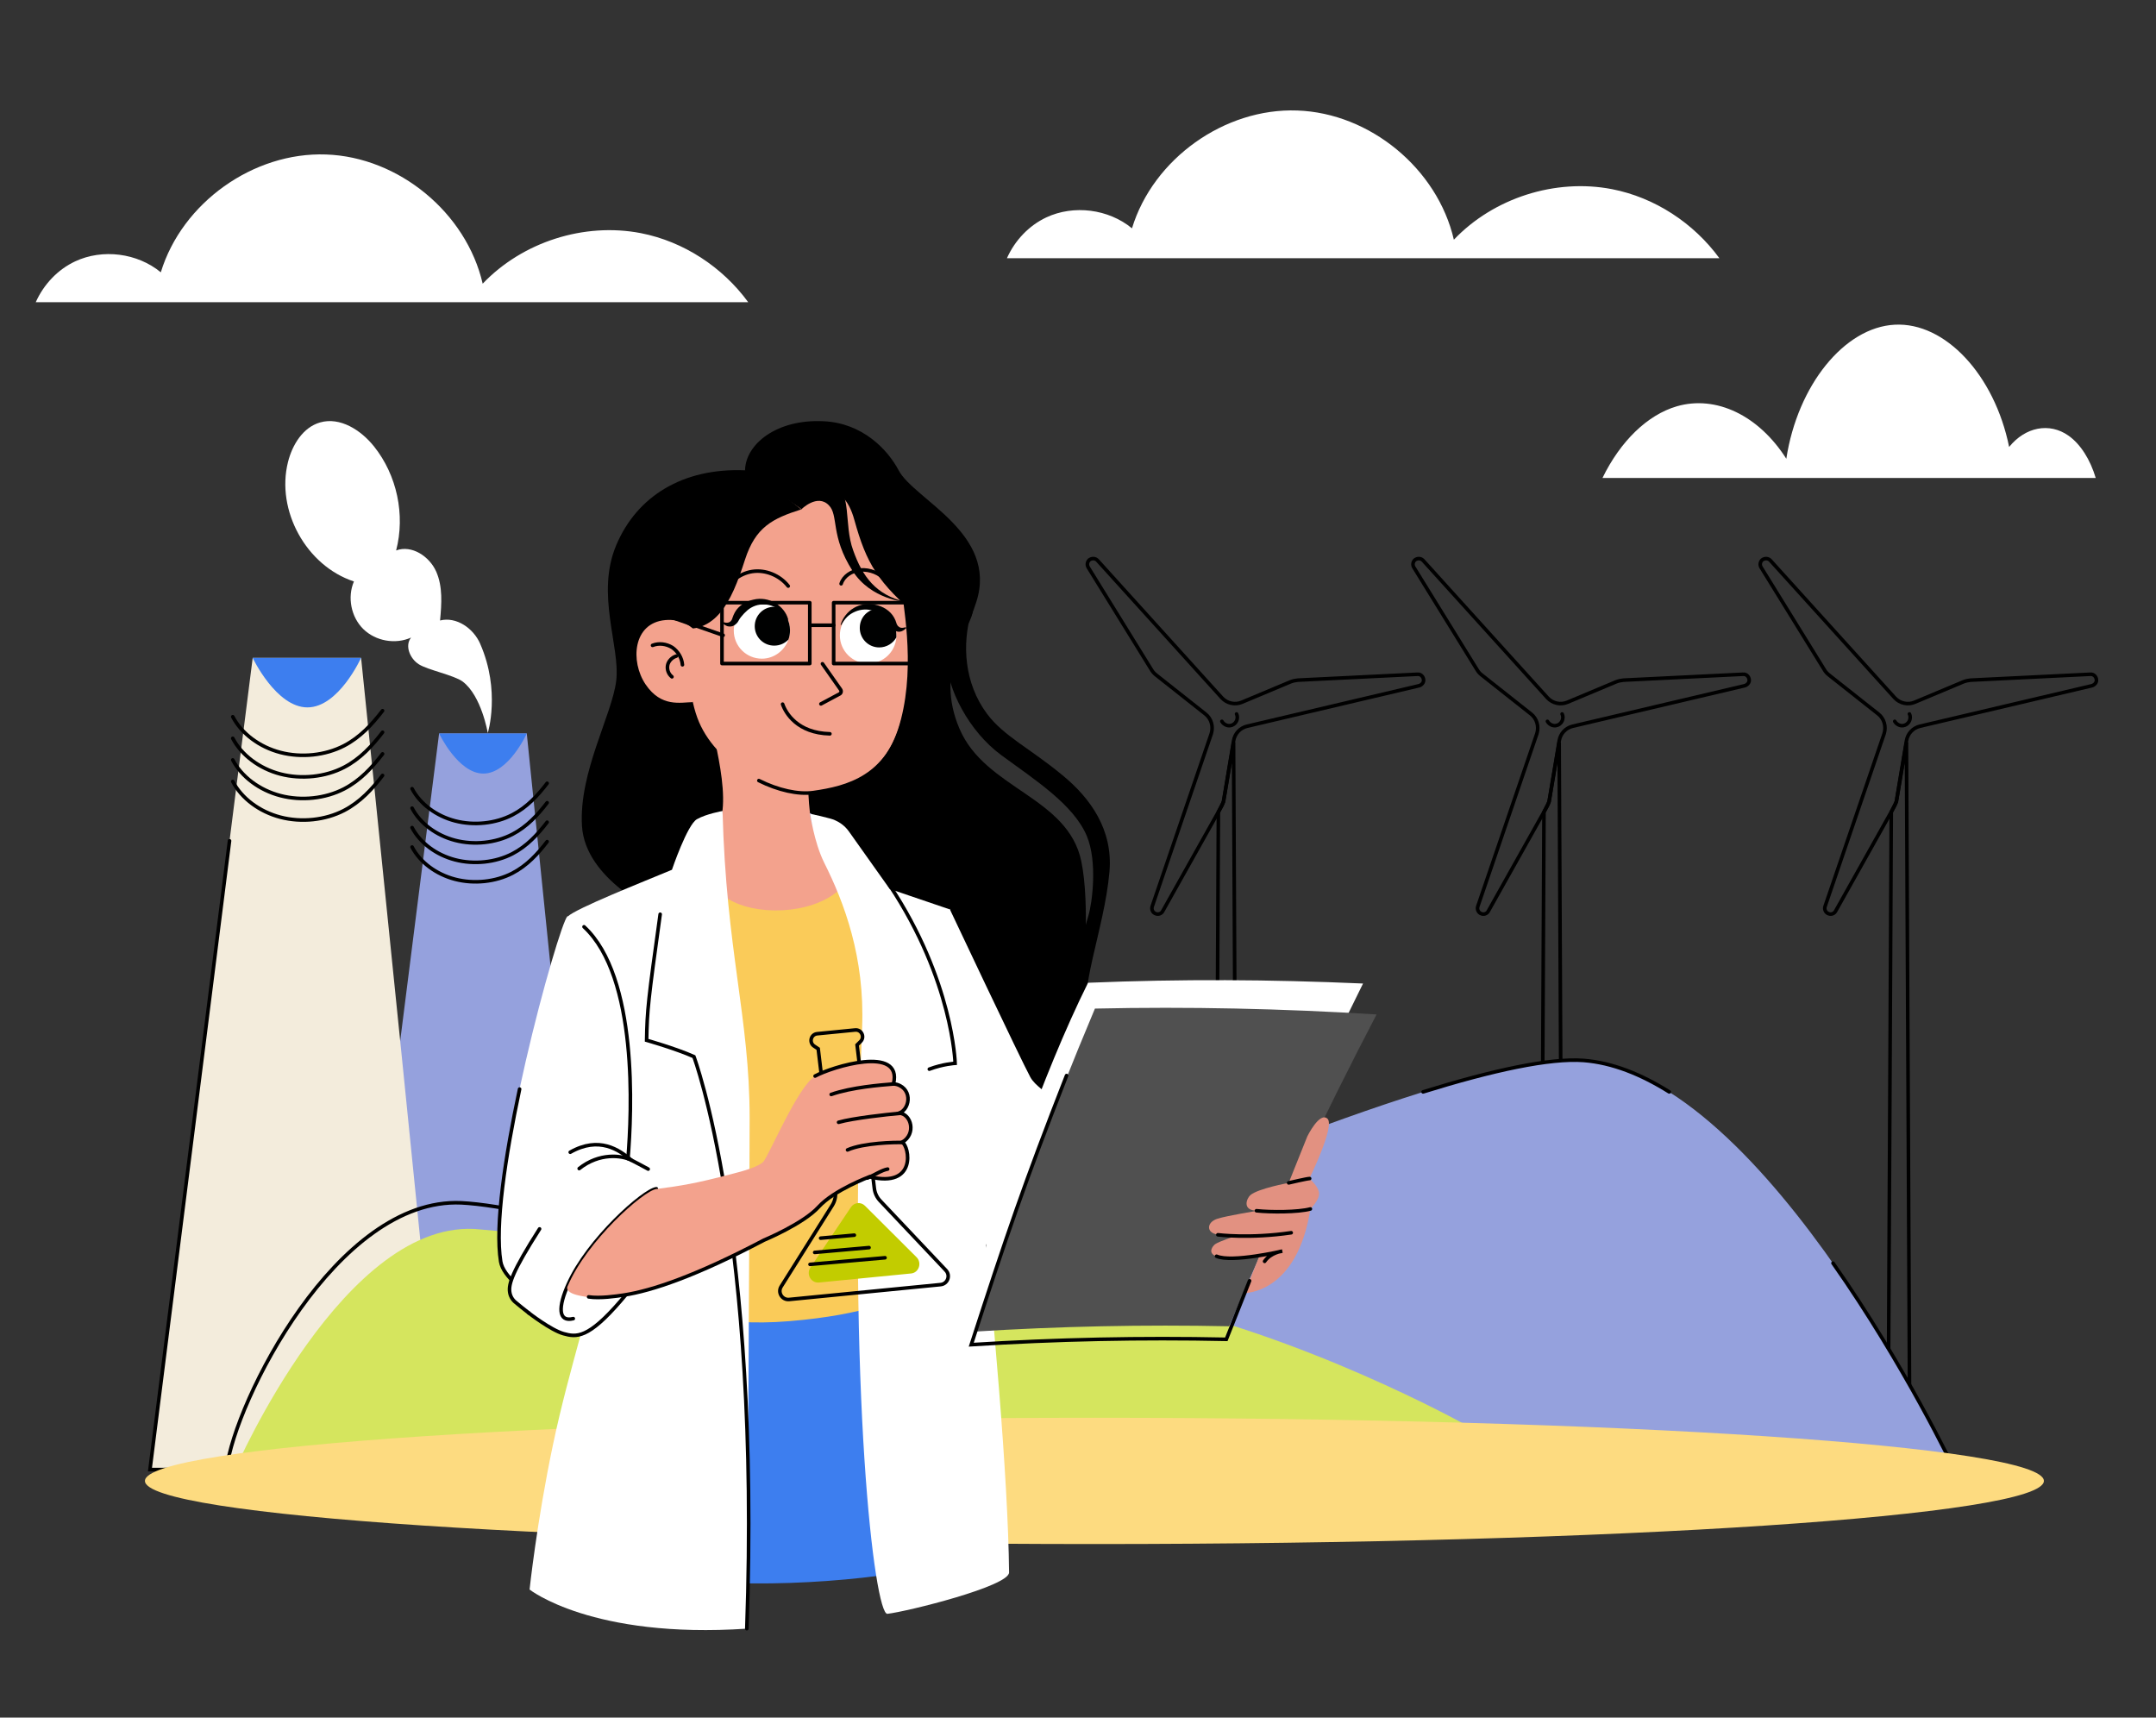 <svg width="236" height="188" viewBox="0 0 236 188" fill="none" xmlns="http://www.w3.org/2000/svg"><rect x="0" y="0" width="236" height="188" fill="#333333" stroke="none"/><g clip-path="url(#a)"><path d="M188.21 28.262H110.221C111.082 26.332 112.61 24.698 114.529 23.797C117.536 22.387 121.344 22.877 123.909 24.991C126.231 17.374 134.045 11.809 141.996 12.095C149.958 12.369 157.352 18.47 159.143 26.236C163.501 21.662 170.246 19.508 176.446 20.703C181.138 21.615 185.396 24.415 188.207 28.262H188.21Z" fill="white"/><path d="M81.903 33.076H3.914C4.776 31.146 6.303 29.512 8.222 28.611C11.23 27.201 15.037 27.691 17.603 29.806C19.925 22.188 27.739 16.624 35.689 16.909C43.651 17.183 51.045 23.285 52.836 31.051C57.195 26.477 63.94 24.323 70.139 25.517C74.831 26.429 79.089 29.23 81.9 33.076H81.903Z" fill="white"/><path d="M175.408 52.315H229.402C228.805 50.312 227.747 48.617 226.418 47.682C224.337 46.218 221.699 46.726 219.924 48.922C218.317 41.017 212.907 35.245 207.403 35.54C201.891 35.825 196.772 42.156 195.533 50.213C192.515 45.468 187.845 43.231 183.552 44.471C180.305 45.417 177.357 48.322 175.411 52.315H175.408Z" fill="white"/><path d="M64.891 152.058C64.891 150.805 57.662 80.285 57.662 80.285H48.064L38.969 152.156L64.889 152.058H64.891Z" fill="#95A1DD"/><path d="M57.663 80.285H48.065C48.065 80.285 50.143 84.672 52.913 84.672C55.682 84.672 57.663 80.285 57.663 80.285Z" fill="#3D7EEF"/><path d="M59.89 92.12C58.869 93.449 57.691 94.744 56.085 95.575C54.239 96.532 51.889 96.778 49.816 96.238C47.743 95.698 45.977 94.378 45.107 92.713" stroke="black" stroke-width="0.392" stroke-miterlimit="10" stroke-linecap="round"/><path d="M59.89 89.992C58.869 91.321 57.691 92.616 56.085 93.447C54.239 94.404 51.889 94.65 49.816 94.11C47.743 93.57 45.977 92.25 45.107 90.585" stroke="black" stroke-width="0.392" stroke-miterlimit="10" stroke-linecap="round"/><path d="M59.89 87.862C58.869 89.191 57.691 90.487 56.085 91.317C54.239 92.274 51.889 92.52 49.816 91.98C47.743 91.441 45.977 90.12 45.107 88.455" stroke="black" stroke-width="0.392" stroke-miterlimit="10" stroke-linecap="round"/><path d="M59.89 85.733C58.869 87.062 57.691 88.358 56.085 89.189C54.239 90.145 51.889 90.391 49.816 89.852C47.743 89.312 45.977 87.991 45.107 86.326" stroke="black" stroke-width="0.392" stroke-miterlimit="10" stroke-linecap="round"/><path d="M48.463 160.734C48.463 159.187 39.527 72.008 39.527 72.008H27.66L16.416 160.857L48.46 160.734H48.463Z" fill="#F3ECDC"/><path d="M25.125 92.033L16.416 160.855L48.46 160.732" stroke="black" stroke-width="0.392" stroke-miterlimit="10" stroke-linecap="round"/><path d="M39.526 72.006H27.658C27.658 72.006 30.226 77.428 33.651 77.428C37.075 77.428 39.523 72.006 39.523 72.006H39.526Z" fill="#3D7EEF"/><path d="M41.876 84.877C40.743 86.351 39.437 87.789 37.655 88.713C35.604 89.773 32.999 90.047 30.7 89.448C28.4 88.85 26.442 87.384 25.477 85.537" stroke="black" stroke-width="0.392" stroke-miterlimit="10" stroke-linecap="round"/><path d="M41.876 82.517C40.743 83.991 39.437 85.429 37.655 86.352C35.604 87.412 32.999 87.687 30.7 87.088C28.4 86.489 26.442 85.023 25.477 83.177" stroke="black" stroke-width="0.392" stroke-miterlimit="10" stroke-linecap="round"/><path d="M41.876 80.152C40.743 81.627 39.437 83.065 37.655 83.988C35.604 85.048 32.999 85.322 30.7 84.724C28.4 84.125 26.442 82.659 25.477 80.813" stroke="black" stroke-width="0.392" stroke-miterlimit="10" stroke-linecap="round"/><path d="M41.876 77.791C40.743 79.265 39.437 80.703 37.655 81.626C35.604 82.687 32.999 82.961 30.7 82.362C28.4 81.764 26.442 80.298 25.477 78.451" stroke="black" stroke-width="0.392" stroke-miterlimit="10" stroke-linecap="round"/><path d="M52.566 70.469C51.824 68.774 49.967 67.468 48.17 67.915C48.338 66.108 48.481 64.206 47.74 62.547C46.998 60.888 45.062 59.615 43.361 60.25C44.377 56.358 43.454 52.011 40.944 48.869C39.515 47.079 37.226 45.602 35.024 46.242C33.158 46.785 31.997 48.684 31.525 50.567C30.19 55.88 33.536 61.94 38.742 63.643C38.001 65.372 38.426 67.535 39.769 68.855C41.112 70.173 43.283 70.559 44.998 69.784C44.279 70.679 44.88 72.098 45.851 72.713C46.822 73.329 49.718 73.911 50.638 74.596C52.703 76.138 53.394 80.23 53.394 80.23C53.394 80.23 54.823 75.631 52.563 70.469H52.566Z" fill="white"/><path d="M134.603 155.296H133.797C133.369 155.296 133.045 154.893 133.045 154.409L133.367 88.88L133.929 87.753L135.028 81.26L135.378 154.434C135.35 154.89 135.028 155.293 134.6 155.293L134.603 155.296Z" stroke="black" stroke-width="0.392" stroke-miterlimit="10" stroke-linecap="round"/><path d="M155.159 73.801L142.063 74.445C141.795 74.473 141.526 74.526 141.258 74.632L135.945 76.859C135.192 77.181 134.308 76.993 133.743 76.375L120.138 61.349C119.898 61.081 119.495 61.081 119.226 61.296C119.011 61.511 118.958 61.833 119.12 62.102L126.016 73.264C126.151 73.505 126.338 73.72 126.553 73.883L131.947 78.149C132.591 78.658 132.834 79.517 132.591 80.295L126.123 99.212C126.016 99.534 126.176 99.909 126.525 100.018C126.822 100.124 127.144 99.99 127.278 99.721L133.69 88.29C133.824 88.05 133.931 87.781 133.959 87.513L135.033 81.073C135.167 80.295 135.73 79.676 136.51 79.489L155.321 75.06C155.618 74.979 155.858 74.711 155.83 74.417C155.803 74.042 155.509 73.773 155.159 73.799V73.801Z" stroke="black" stroke-width="0.392" stroke-miterlimit="10" stroke-linecap="round"/><path d="M135.357 78.148C135.41 78.255 135.438 78.364 135.438 78.47C135.466 79.142 134.82 79.623 134.204 79.357C134.017 79.276 133.854 79.142 133.748 78.954" stroke="black" stroke-width="0.392" stroke-miterlimit="10" stroke-linecap="round"/><path d="M170.244 155.296H169.438C169.01 155.296 168.686 154.893 168.686 154.409L169.007 88.88L169.57 87.753L170.669 81.26L171.019 154.434C170.991 154.89 170.669 155.293 170.241 155.293L170.244 155.296Z" stroke="black" stroke-width="0.392" stroke-miterlimit="10" stroke-linecap="round"/><path d="M190.8 73.801L177.704 74.445C177.435 74.473 177.167 74.526 176.898 74.632L171.586 76.859C170.833 77.181 169.949 76.993 169.384 76.375L155.779 61.349C155.538 61.081 155.136 61.081 154.867 61.296C154.652 61.511 154.598 61.833 154.761 62.102L161.657 73.264C161.791 73.505 161.979 73.72 162.194 73.883L167.588 78.149C168.231 78.658 168.475 79.517 168.231 80.295L161.763 99.212C161.657 99.534 161.816 99.909 162.166 100.018C162.463 100.124 162.784 99.99 162.919 99.721L169.331 88.29C169.465 88.05 169.571 87.781 169.599 87.513L170.674 81.073C170.808 80.295 171.37 79.676 172.151 79.489L190.962 75.06C191.258 74.979 191.499 74.711 191.471 74.417C191.443 74.042 191.149 73.773 190.8 73.799V73.801Z" stroke="black" stroke-width="0.392" stroke-miterlimit="10" stroke-linecap="round"/><path d="M170.993 78.148C171.047 78.255 171.075 78.364 171.075 78.47C171.103 79.142 170.456 79.623 169.841 79.357C169.653 79.276 169.491 79.142 169.385 78.954" stroke="black" stroke-width="0.392" stroke-miterlimit="10" stroke-linecap="round"/><path d="M208.257 155.296H207.452C207.024 155.296 206.699 154.893 206.699 154.409L207.021 88.88L207.583 87.753L208.683 81.26L209.032 154.434C209.004 154.89 208.683 155.293 208.255 155.293L208.257 155.296Z" stroke="black" stroke-width="0.392" stroke-miterlimit="10" stroke-linecap="round"/><path d="M228.811 73.801L215.716 74.445C215.447 74.473 215.179 74.526 214.91 74.632L209.597 76.859C208.845 77.181 207.961 76.993 207.396 76.375L193.791 61.349C193.55 61.081 193.147 61.081 192.879 61.296C192.663 61.511 192.61 61.833 192.772 62.102L199.669 73.264C199.803 73.505 199.99 73.72 200.206 73.883L205.6 78.149C206.243 78.658 206.486 79.517 206.243 80.295L199.775 99.212C199.669 99.534 199.828 99.909 200.178 100.018C200.474 100.124 200.796 99.99 200.93 99.721L207.342 88.29C207.477 88.05 207.583 87.781 207.611 87.513L208.685 81.073C208.82 80.295 209.382 79.676 210.162 79.489L228.974 75.06C229.27 74.979 229.511 74.711 229.483 74.417C229.455 74.042 229.161 73.773 228.811 73.799V73.801Z" stroke="black" stroke-width="0.392" stroke-miterlimit="10" stroke-linecap="round"/><path d="M209.011 78.148C209.064 78.255 209.092 78.364 209.092 78.47C209.12 79.142 208.474 79.623 207.858 79.357C207.671 79.276 207.509 79.142 207.402 78.954" stroke="black" stroke-width="0.392" stroke-miterlimit="10" stroke-linecap="round"/><path d="M213.882 160.751C213.882 160.751 193.46 117.668 173.373 116.073C153.286 114.506 60.293 160.751 60.293 160.751H213.882Z" fill="#95A1DD"/><path d="M182.715 119.514C179.637 117.583 176.504 116.324 173.37 116.073C169.65 115.793 163.439 117.136 155.773 119.514" stroke="black" stroke-width="0.392" stroke-miterlimit="10" stroke-linecap="round"/><path d="M213.875 160.751C213.875 160.751 208.532 149.476 200.643 138.258" stroke="black" stroke-width="0.392" stroke-miterlimit="10" stroke-linecap="round"/><path d="M160.249 155.856C160.249 155.856 142.652 146.064 124.328 142.287C96.016 136.412 61.493 135.517 52.541 134.566C37.825 132.999 25.768 160.78 25.768 160.78L160.249 155.856Z" fill="#D5E55E"/><path d="M70.781 136.943C63.423 133.558 54.471 131.852 50.499 131.656C36.846 131.04 25.684 153.533 24.816 160.723" stroke="black" stroke-width="0.392" stroke-miterlimit="10" stroke-linecap="round"/><path d="M119.797 169.004C177.196 169.004 223.728 165.91 223.728 162.094C223.728 158.278 177.196 155.184 119.797 155.184C62.398 155.184 15.865 158.278 15.865 162.094C15.865 165.91 62.398 169.004 119.797 169.004Z" fill="#FDDB80"/><path d="M62.109 100.295C61.158 101.19 53.325 129.11 54.807 138.091C55.087 139.769 57.521 141.476 59.479 142.903L68.6 128.439C68.6 128.439 69.914 117.109 67.816 108.352C66.753 104.044 63.676 100.603 62.109 100.295Z" fill="white"/><path d="M56.878 119.206C55.311 126.564 54.164 134.145 54.807 138.09C55.087 139.769 57.521 141.475 59.479 142.902" stroke="black" stroke-width="0.392" stroke-miterlimit="10" stroke-linecap="round"/><path d="M103.262 137.084C106.955 148.61 109.753 152.974 109.165 168.697C106.536 172.921 67.285 177.034 61.074 167.522C61.074 167.522 62.249 155.408 68.152 140.469L103.262 137.084Z" fill="#3D7EEF"/><path d="M81.554 51.476C74.756 51.197 69.72 54.302 67.454 59.673C65.188 65.045 67.901 70.752 67.454 74.501C67.006 78.25 63.341 84.544 63.705 90.419C64.069 96.294 71.846 99.763 71.846 99.763C71.846 99.763 110.761 126.676 113.643 126.593C116.496 126.509 120.217 103.484 118.37 94.308C116.916 87.202 107.851 86.391 105.026 79.76C102.312 73.41 106.005 69.046 106.453 67.115C106.9 65.213 96.381 51.812 92.94 50.301C86.422 47.42 81.554 51.476 81.554 51.476Z" fill="black"/><path d="M106.31 67.059C105.303 70.5 105.527 74.752 108.045 78.137C109.863 80.571 112.717 81.886 116.298 84.851C119.375 87.369 121.837 90.838 121.446 95.398C120.886 101.833 117.809 108.883 119.291 111.653C118.032 110.785 116.997 107.176 119.152 100.182C119.543 98.868 120.159 94.335 118.956 91.482C117.501 88.069 113.36 85.411 109.584 82.641C106.059 80.04 103.681 75.424 103.569 72.066C103.485 69.353 105.639 69.437 106.31 67.059Z" fill="black"/><path d="M94.225 97.86C93.189 94.979 89.776 89.384 88.629 88.992C87.51 88.6 79.621 88.768 79.621 88.768L77.355 90.838L75.397 97.832L86.083 103.036L94.225 97.86Z" fill="#95A1DD"/><path d="M98.618 63.646C98.758 65.856 100.241 72.458 98.618 78.753C96.996 85.076 92.772 86.223 89.023 86.754C85.246 87.286 78.671 84.069 76.517 79.033C74.363 73.997 75.51 63.646 75.51 63.646L80.826 53.91L90.31 49.546L97.639 59.757L98.618 63.646Z" fill="#F3A28D"/><path d="M91.794 94.588C90.087 93.161 88.912 91.203 88.66 88.992C88.325 86.223 88.549 83.621 88.073 82.194C87.401 80.18 77.834 78.977 78.253 81.047C78.841 83.733 79.4 86.838 79.037 89.076C78.701 91.203 78.253 93.469 76.882 95.119C76.491 95.567 76.295 96.07 76.295 96.602C76.295 98.812 80.016 100.603 84.604 100.603C89.192 100.603 92.913 98.812 92.913 96.602C92.913 95.875 92.493 95.175 91.794 94.588Z" fill="#F3A28D"/><path d="M92.913 95.65C92.773 97.329 89.667 99.679 84.828 99.651C79.988 99.595 77.302 97.273 76.994 94.308C76.994 94.308 65.58 98.98 63.426 101.022L74.001 143.322C74.001 143.322 78.337 145.28 86.394 144.609C94.983 143.909 98.48 142.007 98.48 142.007L100.718 99.567L92.913 95.65Z" fill="#FACB59"/><path d="M73.552 95.202C70.194 96.601 63.06 99.427 62.137 100.322C62.137 100.322 68.796 122.675 66.921 131.963C64.571 143.797 62.417 149.168 60.515 158.204C58.752 166.597 57.969 173.983 57.969 173.983C57.969 173.983 64.795 179.41 81.776 178.263C81.776 178.263 82.056 133.39 82.056 122.367C82.056 111.344 79.482 104.043 79.091 88.768C79.091 88.768 77.328 89.075 76.293 89.663C75.23 90.25 73.552 95.202 73.552 95.202Z" fill="white"/><path d="M73.834 129.754C72.323 128.663 70.448 127.627 69.106 126.956C68.07 126.424 66.811 126.508 65.86 127.18C64.21 128.327 61.552 130.593 59.034 134.51C55.005 140.804 55.705 141.084 55.929 142.119C55.929 142.119 58.754 145.001 61.776 146.008C63.734 146.651 66.588 144.721 69.721 139.825C72.435 135.657 73.834 129.754 73.834 129.754Z" fill="white"/><path d="M90.027 72.654L92.013 75.48C92.125 75.648 92.07 75.872 91.902 75.956L89.859 77.047" stroke="black" stroke-width="0.392" stroke-miterlimit="10" stroke-linecap="round"/><path d="M85.666 77.074C86.002 78.053 87.289 80.236 90.842 80.32" stroke="black" stroke-width="0.392" stroke-miterlimit="10" stroke-linecap="round"/><path d="M86.475 68.99C86.475 69.353 86.419 69.689 86.307 69.997C85.888 71.2 84.741 72.095 83.398 72.095C81.691 72.095 80.32 70.724 80.32 69.018C80.32 67.311 81.691 65.94 83.398 65.94C84.069 65.94 84.685 66.164 85.188 66.528C85.944 67.031 86.475 67.955 86.475 68.99Z" fill="white"/><path d="M98.116 69.52V69.772C98.004 71.367 96.662 72.626 95.039 72.626C93.332 72.626 91.934 71.255 91.934 69.548C91.934 67.841 93.304 66.471 95.039 66.471C95.431 66.471 95.794 66.527 96.13 66.666C97.277 67.058 98.116 68.177 98.116 69.52Z" fill="white"/><path d="M86.476 68.99C86.476 69.353 86.42 69.689 86.308 69.997C85.916 70.417 85.357 70.668 84.741 70.668C83.566 70.668 82.615 69.717 82.615 68.542C82.615 67.367 83.566 66.416 84.741 66.416C84.881 66.416 85.049 66.444 85.189 66.472C85.944 67.031 86.476 67.955 86.476 68.99Z" fill="#000101"/><path d="M98.114 69.521V69.773C97.75 70.416 97.051 70.864 96.24 70.864C95.064 70.864 94.113 69.912 94.113 68.737C94.113 67.562 94.981 66.695 96.1 66.611C97.275 67.059 98.114 68.178 98.114 69.521Z" fill="#000101"/><path d="M92.07 63.898C92.322 63.086 93.189 62.471 94.197 62.387C95.204 62.303 96.323 62.751 96.882 63.478" stroke="black" stroke-width="0.392" stroke-miterlimit="10" stroke-linecap="round"/><path d="M79.035 65.296C79.567 63.87 80.882 62.779 82.336 62.555C83.791 62.331 85.358 62.974 86.281 64.15" stroke="black" stroke-width="0.392" stroke-miterlimit="10" stroke-linecap="round"/><path d="M81.553 51.476C81.609 48.623 84.994 45.853 90.141 46.105C94.422 46.301 97.163 49.21 98.366 51.476C100.045 54.666 109.277 58.386 106.871 65.884C105.249 71.032 103.486 69.996 100.716 67.674C96.072 63.786 94.841 61.66 93.526 56.932C92.24 52.204 88.966 53.463 87.736 55.729L81.553 51.476Z" fill="black"/><path d="M87.708 55.756C87.372 54.189 88.911 51.588 91.121 52.679C93.331 53.798 92.324 57.323 93.387 60.232C94.422 63.142 95.877 65.1 99.094 65.883C99.094 65.883 95.346 65.632 93.331 62.498C90.869 58.666 91.821 56.4 90.73 55.308C89.471 53.993 87.708 55.756 87.708 55.756Z" fill="black"/><path d="M103.937 99.455C103.937 99.455 111.714 115.933 112.777 117.891C113.84 119.85 117.897 120.549 116.442 125.473L113.448 135.74L101.754 125.221C101.754 125.221 101.698 111.429 102.817 106.057C103.992 100.658 103.937 99.455 103.937 99.455Z" fill="white"/><path d="M109.557 139.405C112.606 141.196 116.047 140.412 117.446 138.622C118.845 136.831 118.733 134.313 119.544 132.803C120.356 131.292 118.034 129.446 118.034 129.446C118.034 129.446 118.761 127.515 117.978 126.592C117.222 125.641 107.319 121.025 102.898 126.284L109.557 139.405Z" fill="white"/><path d="M87.709 55.756C84.52 56.763 82.701 57.714 81.555 61.239C80.044 65.939 78.281 69.94 73.302 68.569C73.302 68.569 70.252 68.234 69.805 70.08C69.805 70.08 67.203 66.247 70.924 62.275C74.672 58.33 79.568 52.371 83.205 52.203L87.709 55.756Z" fill="black"/><path d="M75.849 76.851C74.478 76.879 72.38 77.439 70.673 74.921C68.967 72.403 69.275 68.178 72.828 67.871C76.38 67.563 77.528 71.284 77.528 71.284L75.849 76.851Z" fill="#F3A28D"/><path d="M71.428 70.64C72.127 70.36 72.938 70.472 73.582 70.864C74.197 71.283 74.645 72.011 74.701 72.766" stroke="black" stroke-width="0.392" stroke-miterlimit="10" stroke-linecap="round"/><path d="M73.553 74.082C73.162 73.774 72.994 73.27 73.078 72.823C73.162 72.375 73.553 71.955 74.029 71.815" stroke="black" stroke-width="0.392" stroke-miterlimit="10" stroke-linecap="round"/><path d="M92.018 68.374C92.241 67.646 92.745 66.975 93.444 66.555C94.144 66.136 95.011 65.996 95.822 66.192C96.634 66.359 97.445 66.835 97.865 67.59C97.977 67.786 98.06 67.982 98.116 68.178C98.144 68.318 98.228 68.43 98.284 68.514C98.368 68.598 98.48 68.681 98.62 68.71C98.76 68.737 98.956 68.71 99.151 68.653L99.207 68.737C99.068 68.877 98.9 69.017 98.676 69.101C98.452 69.185 98.172 69.157 97.948 69.017C97.725 68.905 97.557 68.71 97.445 68.486C97.361 68.318 97.277 68.206 97.165 68.066C96.969 67.814 96.746 67.562 96.494 67.367C96.242 67.143 95.962 66.975 95.626 66.863C94.983 66.639 94.256 66.667 93.612 66.947C93.276 67.087 92.969 67.283 92.717 67.534C92.465 67.786 92.241 68.094 92.073 68.43L92.018 68.374Z" fill="#000101"/><path d="M86.226 67.87C86.058 67.534 85.834 67.227 85.582 66.975C85.331 66.723 85.023 66.527 84.687 66.387C84.044 66.108 83.316 66.08 82.673 66.303C82.365 66.415 82.057 66.583 81.805 66.807C81.554 67.031 81.33 67.255 81.134 67.506C81.022 67.646 80.938 67.758 80.854 67.926C80.742 68.15 80.575 68.318 80.351 68.458C80.127 68.597 79.847 68.597 79.623 68.542C79.4 68.458 79.232 68.346 79.092 68.178L79.148 68.094C79.344 68.15 79.511 68.178 79.679 68.15C79.819 68.122 79.931 68.066 80.015 67.954C80.099 67.87 80.155 67.73 80.183 67.618C80.239 67.451 80.323 67.227 80.435 67.031C80.854 66.275 81.666 65.8 82.477 65.632C83.288 65.436 84.156 65.576 84.855 65.996C85.554 66.415 86.086 67.059 86.282 67.814L86.226 67.87Z" fill="#000101"/><path d="M98.873 78.753C97.25 85.076 92.774 86.223 89.025 86.754C87.375 86.978 85.193 86.502 83.066 85.439" stroke="black" stroke-width="0.392" stroke-miterlimit="10" stroke-linecap="round"/><path d="M72.264 100.07C70.949 109.526 70.837 110.561 70.781 113.863C70.781 113.863 73.943 114.758 75.957 115.653C75.957 115.653 83.259 135.097 81.748 178.264" stroke="black" stroke-width="0.392" stroke-miterlimit="10" stroke-linecap="round"/><path d="M70.952 127.963C70.281 127.6 69.665 127.264 69.106 126.984C68.07 126.453 65.609 126.145 63.398 127.907" stroke="black" stroke-width="0.392" stroke-miterlimit="10" stroke-linecap="round"/><path d="M68.74 126.817C69.159 121.725 69.859 106.926 63.928 101.442" stroke="black" stroke-width="0.392" stroke-miterlimit="10" stroke-linecap="round"/><path d="M62.418 126.117C65.579 124.326 67.761 125.837 69.104 126.984" stroke="black" stroke-width="0.392" stroke-miterlimit="10" stroke-linecap="round"/><path d="M88.689 89.076C89.473 89.244 90.228 89.412 90.816 89.58C91.683 89.804 92.438 90.307 92.942 91.034L97.39 97.301L103.964 99.539C103.964 99.539 110.259 151.547 110.455 172.11C110.483 173.62 99.32 176.39 97.138 176.642C95.74 176.782 92.746 152.638 94.369 112.464C94.676 104.799 92.41 98.784 90.2 94.392C89.081 92.098 88.689 89.076 88.689 89.076Z" fill="white"/><path d="M97.389 96.91C104.299 107.317 104.551 116.382 104.551 116.382C104.551 116.382 103.208 116.466 101.725 117.025" stroke="black" stroke-width="0.392" stroke-miterlimit="10" stroke-linecap="round"/><path d="M57.885 143.714C57.885 143.714 60.291 145.588 61.69 145.98C63.088 146.372 64.375 146.539 67.956 142.371C71.565 138.203 71.621 137.279 71.621 137.279" stroke="black" stroke-width="0.392" stroke-miterlimit="10" stroke-linecap="round"/><path d="M105.811 143.21C115.099 142.455 124.387 142.091 133.703 142.091C138.375 130.509 143.55 119.011 149.202 107.652C138.934 107.205 129.366 107.149 119.099 107.569C113.98 117.892 109.503 131.292 105.811 143.21Z" fill="white"/><path d="M106.621 145.756C115.909 145.168 125.225 144.973 134.541 145.168C139.437 133.67 144.809 122.284 150.684 111.037C140.416 110.394 130.121 110.17 119.854 110.394C114.93 122.088 110.538 133.894 106.621 145.756Z" fill="#505050"/><path d="M136.22 141.532C136.22 141.532 141.983 141.644 143.438 132.327C143.438 132.327 144.389 131.404 144.389 130.649C144.389 129.894 143.326 128.998 143.326 128.998C143.326 128.998 146.151 123.263 145.312 122.452C144.445 121.641 143.102 124.382 143.102 124.382L141.06 129.474C141.06 129.474 137.703 130.089 136.863 130.817C136.5 131.124 135.856 132.523 137.675 132.523C137.675 132.523 134.345 133.055 133.282 133.391C132.191 133.726 132.051 134.677 132.863 135.013C133.338 135.209 134.178 135.377 135.045 135.349C135.045 135.349 133.45 135.88 133.003 136.188C132.779 136.356 132.107 137.139 133.17 137.531C134.234 137.923 137.031 137.531 137.87 137.447L136.22 141.532Z" fill="#E29181"/><path d="M133.168 137.503C134.847 138.23 140.358 136.943 140.358 136.943C140.358 136.943 139.099 137.083 138.427 138.062" stroke="black" stroke-width="0.392" stroke-miterlimit="10" stroke-linecap="round"/><path d="M143.436 132.327C142.093 132.691 139.072 132.691 137.533 132.523" stroke="black" stroke-width="0.392" stroke-miterlimit="10" stroke-linecap="round"/><path d="M141.338 134.93C136.778 135.601 133.309 135.154 133.309 135.154" stroke="black" stroke-width="0.392" stroke-miterlimit="10" stroke-linecap="round"/><path d="M143.355 128.998C143.075 128.998 141.061 129.474 141.061 129.474" stroke="black" stroke-width="0.392" stroke-miterlimit="10" stroke-linecap="round"/><path d="M116.75 117.724C112.106 129.586 110.203 135.181 106.314 147.183C115.603 146.595 124.919 146.399 134.235 146.595L136.781 140.189" stroke="black" stroke-width="0.392" stroke-miterlimit="10" stroke-linecap="round"/><path d="M71.845 130.117C70.474 130.285 64.403 135.656 62.221 140.524C61.074 143.042 61.074 144.749 62.753 144.329" stroke="black" stroke-width="0.392" stroke-miterlimit="10" stroke-linecap="round"/><path d="M59.062 134.51C56.04 139.238 55.677 140.553 55.789 141.392C55.845 141.868 56.096 142.287 56.46 142.567C56.796 142.847 57.299 143.266 57.887 143.714" stroke="black" stroke-width="0.392" stroke-miterlimit="10" stroke-linecap="round"/><path d="M88.875 68.436H91.256" stroke="black" stroke-width="0.392" stroke-linecap="round" stroke-linejoin="round"/><path d="M79.155 69.532L73.699 67.635" stroke="black" stroke-width="0.392" stroke-linecap="round" stroke-linejoin="round"/><path d="M91.254 72.629H100.26V65.968H91.254V72.629Z" stroke="black" stroke-width="0.392" stroke-linecap="round" stroke-linejoin="round"/><path d="M79.031 72.629H88.641V65.968H79.031V72.629Z" stroke="black" stroke-width="0.392" stroke-linecap="round" stroke-linejoin="round"/><path d="M103.541 139.047L96.332 131.421C95.977 131.043 95.756 130.559 95.702 130.042L93.817 114.378L94.2 113.997C94.692 113.508 94.298 112.669 93.604 112.738L89.45 113.147C88.759 113.214 88.532 114.112 89.111 114.498L89.562 114.798L91.447 130.461C91.498 130.979 91.374 131.497 91.097 131.936L85.508 140.818C85.097 141.47 85.617 142.309 86.383 142.234L102.959 140.608C103.726 140.533 104.07 139.61 103.541 139.05V139.047Z" stroke="black" stroke-width="0.392" stroke-miterlimit="10" stroke-linecap="round"/><path d="M89.636 140.379L99.73 139.389C100.584 139.305 100.944 138.225 100.326 137.607L94.678 131.975C94.23 131.53 93.506 131.6 93.153 132.123L88.708 138.745C88.221 139.473 88.783 140.46 89.636 140.376V140.379Z" fill="#C2CC00"/><path d="M98.757 125.054C100.323 124.103 99.736 121.949 98.449 121.865C99.736 121.361 99.932 118.955 97.805 118.648C98.785 114.395 91.035 116.801 89.217 117.808C87.37 118.816 84.097 126.649 83.538 127.18C82.978 127.712 81.467 128.16 80.013 128.523C76.18 129.53 74.613 129.782 71.844 130.146C70.445 130.314 64.206 135.853 62.136 140.777C62.136 140.777 61.688 141.448 63.423 141.812C65.157 142.176 69.941 143.043 83.65 135.797C83.65 135.797 87.958 134.007 89.636 132.16C91.315 130.314 95.204 128.859 95.204 128.859C100.407 130.118 99.568 125.474 98.757 125.054Z" fill="#F3A28D"/><path d="M97.809 118.646C96.41 118.758 93.221 119.01 90.982 119.794" stroke="black" stroke-width="0.392" stroke-miterlimit="10" stroke-linecap="round"/><path d="M98.451 121.863C97.164 121.975 93.332 122.395 91.793 122.842" stroke="black" stroke-width="0.392" stroke-miterlimit="10" stroke-linecap="round"/><path d="M98.76 125.054C98.033 125.026 94.536 125.082 92.773 125.865" stroke="black" stroke-width="0.392" stroke-miterlimit="10" stroke-linecap="round"/><path d="M94.955 128.942C95.738 128.606 96.522 128.075 97.165 127.963" stroke="black" stroke-width="0.392" stroke-miterlimit="10" stroke-linecap="round"/><path d="M89.221 117.779C91.067 116.772 98.816 114.366 97.809 118.618C99.907 118.926 99.712 121.304 98.453 121.836C99.74 121.948 100.327 124.102 98.76 125.025C99.544 125.445 100.411 130.089 95.179 128.802C95.179 128.802 91.291 130.256 89.612 132.103C87.934 133.949 83.625 135.74 83.625 135.74C76.184 139.657 71.372 141.279 68.266 141.755C67.511 141.867 65.665 142.146 64.434 141.951" stroke="black" stroke-width="0.392" stroke-miterlimit="10" stroke-linecap="round"/><path d="M88.666 138.393L96.877 137.668" stroke="black" stroke-width="0.392" stroke-miterlimit="10" stroke-linecap="round"/><path d="M89.178 137.083L95.126 136.557" stroke="black" stroke-width="0.392" stroke-miterlimit="10" stroke-linecap="round"/><path d="M89.826 135.523L93.516 135.195" stroke="black" stroke-width="0.392" stroke-miterlimit="10" stroke-linecap="round"/></g><defs><clipPath id="a"><rect width="236" height="188" fill="white"/></clipPath></defs></svg>